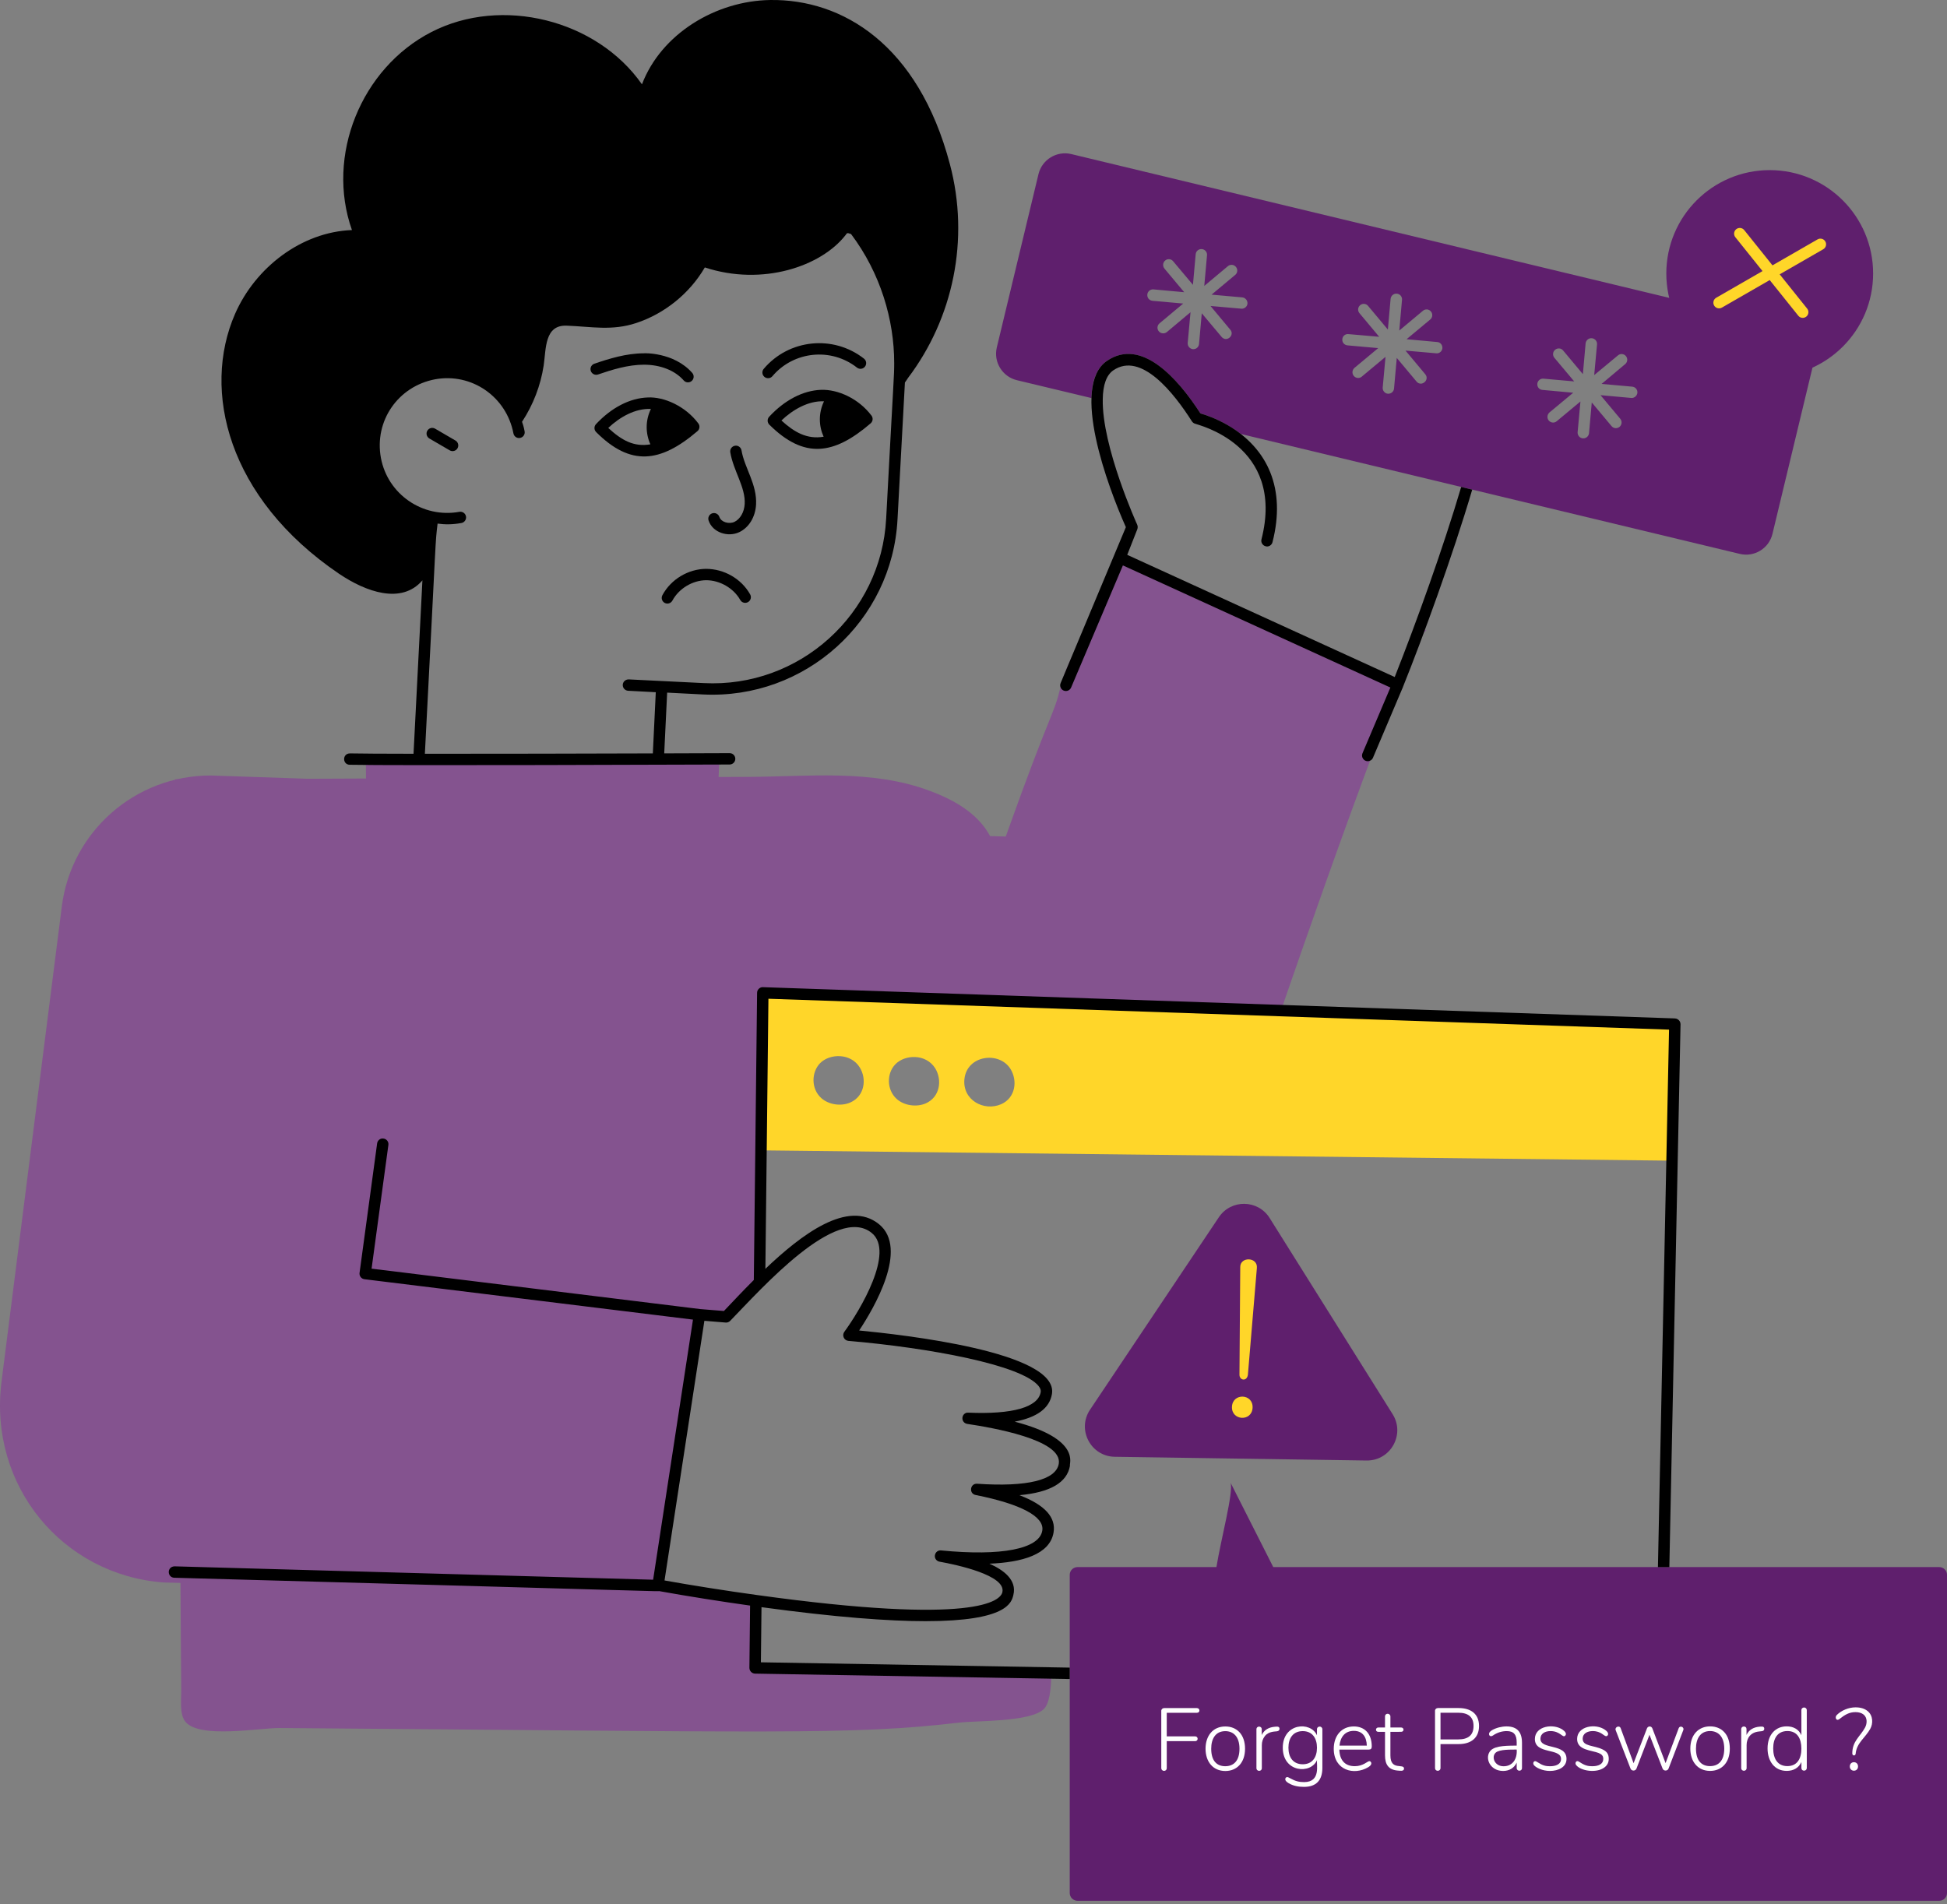 <svg width="500" height="489" viewBox="0 0 500 489" fill="none" xmlns="http://www.w3.org/2000/svg">
<rect x="0" y="0" width="500" height="489" fill="#808080" stroke="none"/>
<g clip-path="url(#clip0_612_4539)">
<path d="M269.988 429.668C269.949 434.069 269.442 437.593 268.059 438.937C264.573 442.306 250.901 441.877 246.226 442.423C218.616 445.667 199.284 444.761 71.823 443.805C66.603 443.767 51.47 446.57 47.691 442.287C45.997 440.339 46.582 436.367 46.543 433.796C46.398 419.788 46.5 424.147 44.966 200.144C57.499 200.089 61.659 200.089 192.299 199.521C207.666 199.463 223.83 197.535 238.651 203.065C245.37 205.557 252.323 209.433 255.127 216.618C259.315 227.401 259.38 240.472 260.873 257.217L195.883 254.997L195.047 329.343C191.716 332.654 188.757 335.847 186.478 338.203L179.642 337.657L168.988 407.097C168.988 407.097 179.895 409.102 194.112 411.088L193.918 428.36L269.989 429.665L269.988 429.668Z" fill="#84538F"/>
<path d="M184.736 194.969H93.947C94.001 200.187 94.056 209.928 94.111 215.146L183.6 222.263L184.736 194.969Z" fill="#84538F"/>
<path d="M366.393 161.919C362.789 161.084 330.138 256.083 328.96 259.555L260.873 257.219L210.977 255.506C210.836 252.769 210.962 255.335 209.925 233.949C209.867 232.508 208.66 215.995 207.977 215.995C224.824 214.262 241.358 214.32 258.283 214.845C270.035 181.889 270.476 184.153 272.324 176.582C273.934 170.08 276.836 165.791 284.107 151.989C284.574 151.093 287.71 143.654 288.333 143.654C395.882 192.676 344.469 169.241 358.953 175.842C358.953 175.842 361.27 170.097 364.464 161.471L366.393 161.919Z" fill="#84538F"/>
<path d="M460.725 84.209L275.106 39.569C271.375 38.67 267.586 40.994 266.688 44.725L255.986 89.228C255.087 92.978 257.412 96.746 261.141 97.644L280.301 102.234C280.378 97.644 281.727 94.442 284.246 92.705C293.092 86.61 302.452 97.159 308.269 106.179C311.798 107.179 315.384 108.97 318.639 111.453L375.239 125.063L378.071 125.747L446.76 142.248C450.511 143.166 454.279 140.861 455.178 137.112L465.882 92.628C466.781 88.878 464.475 85.111 460.725 84.212V84.209ZM318.894 79.287C318.308 79.249 311.316 78.623 310.867 78.584L315.945 84.676C317.155 86.063 315.027 88.034 313.718 86.532L308.621 80.459L307.917 88.349C307.839 89.11 307.233 89.676 306.472 89.676H306.336C305.535 89.598 304.949 88.875 305.008 88.074L305.731 80.184L299.657 85.281C299.09 85.75 298.133 85.75 297.586 85.085C297.059 84.48 297.156 83.543 297.782 83.035L303.855 77.958L295.966 77.255C295.146 77.176 294.56 76.473 294.638 75.653C294.696 74.852 295.419 74.247 296.22 74.326L304.111 75.048L299.032 68.975C298.524 68.351 298.602 67.413 299.227 66.906C299.851 66.379 300.75 66.476 301.258 67.081L306.355 73.154L307.058 65.285C307.137 64.484 307.839 63.898 308.64 63.976C309.441 64.034 310.046 64.758 309.968 65.538L309.264 73.428L315.338 68.351C315.943 67.843 316.881 67.921 317.388 68.546C317.915 69.152 317.838 70.089 317.212 70.596L311.138 75.674L319.029 76.377C319.83 76.456 320.416 77.178 320.357 77.979C320.278 78.74 319.634 79.287 318.893 79.287H318.894ZM368.971 90.75C368.385 90.691 361.374 90.086 360.944 90.047L366.022 96.12C367.232 97.624 365.005 99.459 363.776 97.995L358.697 91.922L357.994 99.812C357.916 100.553 357.291 101.12 356.53 101.12H356.394C355.612 101.041 355.027 100.338 355.085 99.539L355.808 91.649L349.713 96.726C349.108 97.253 348.21 97.176 347.663 96.55C347.136 95.925 347.233 95.007 347.838 94.481L353.932 89.403L346.041 88.7C345.221 88.622 344.635 87.918 344.714 87.119C344.773 86.299 345.494 85.713 346.295 85.811L354.186 86.495L349.108 80.422C348.6 79.797 348.678 78.898 349.302 78.372C349.907 77.865 350.826 77.942 351.333 78.568L356.411 84.64L357.114 76.751C357.193 75.95 357.916 75.344 358.717 75.423C359.518 75.483 360.123 76.205 360.044 77.004L359.341 84.894L365.415 79.817C366.02 79.29 366.958 79.367 367.465 79.993C367.992 80.618 367.915 81.536 367.289 82.062L361.215 87.121L369.106 87.843C369.907 87.902 370.472 88.625 370.414 89.424C370.336 90.185 369.711 90.752 368.969 90.752L368.971 90.75ZM419.029 102.213C418.969 102.213 411.314 101.529 411.02 101.491L416.099 107.563C416.606 108.188 416.529 109.106 415.903 109.633C415.257 110.14 414.379 110.063 413.852 109.437L408.774 103.364L408.071 111.254C407.992 112.015 407.368 112.581 406.607 112.581H406.47C405.669 112.503 405.083 111.8 405.143 111L405.865 103.111L399.791 108.169C399.167 108.716 398.249 108.618 397.72 107.992C397.213 107.368 397.311 106.469 397.897 105.942L404.011 100.865L396.12 100.142C395.299 100.083 394.713 99.382 394.792 98.581C394.851 97.779 395.574 97.174 396.373 97.253L404.264 97.956L399.167 91.883C398.66 91.259 398.737 90.341 399.363 89.834C399.987 89.307 400.906 89.384 401.413 90.01L406.491 96.083L407.194 88.193C407.273 87.392 407.995 86.787 408.795 86.865C409.596 86.944 410.201 87.647 410.123 88.467L409.4 96.336L415.495 91.278C416.1 90.752 417.038 90.829 417.545 91.455C418.072 92.079 417.975 92.978 417.368 93.505L411.295 98.601L419.165 99.304C419.966 99.383 420.552 100.065 420.493 100.866C420.414 101.627 419.77 102.213 419.029 102.213Z" fill="#5F1F6D"/>
<path d="M179.64 337.66L168.987 407.099C168.987 407.099 173.642 407.957 180.848 409.105L180.673 410.312L41.947 406.417C16.172 404.489 -2.988 381.676 0.386 354.893L15.87 232.82C18.304 213.562 34.722 199.132 54.139 199.171L114.378 201.196L97.96 322.179L190.859 333.609C189.222 335.322 187.743 336.901 186.476 338.204L179.64 337.658V337.66Z" fill="#84538F"/>
<path d="M454.473 96.792C469.138 96.792 481.027 84.905 481.027 70.242C481.027 55.579 469.138 43.692 454.473 43.692C439.808 43.692 427.919 55.579 427.919 70.242C427.919 84.905 439.808 96.792 454.473 96.792Z" fill="#5F1F6D"/>
<path d="M195.882 254.998L195.415 295.444L429.453 298.091L430.096 263.021L195.882 254.998ZM218.396 283.137C216 284.208 212.806 283.721 210.918 282.027C208.243 279.624 208.353 275.394 210.587 273.069C213.125 270.503 218.491 270.442 220.773 274.121C222.642 277.101 222.058 281.501 218.396 283.137ZM237.755 283.371C235.359 284.423 232.184 283.955 230.276 282.242C227.646 279.878 227.677 275.593 229.965 273.304C232.398 270.818 237.74 270.57 240.151 274.336C242.001 277.335 241.436 281.736 237.755 283.371ZM257.114 283.585C252.7 285.522 247.117 282.536 247.668 277.14C248.298 270.994 256.612 269.876 259.508 274.55C261.358 277.549 260.796 281.95 257.114 283.585Z" fill="#FFD629"/>
<path d="M350.931 375.1L286.274 374.141C280.111 374.049 276.502 367.167 279.929 362.046L313.003 312.628C316.138 307.945 323.057 308.049 326.051 312.822L357.634 363.2C360.906 368.421 357.094 375.191 350.931 375.099V375.1Z" fill="#5F1F6D"/>
<path d="M500 404.441V486.184C500 487.277 499.101 488.176 498.008 488.176H276.726C275.613 488.176 274.714 487.277 274.714 486.184V404.441C274.714 403.368 275.613 402.469 276.726 402.469H312.389C313.501 395.497 316.821 383.175 316.02 380.812C319.673 388.038 323.325 395.243 326.978 402.469H498.008C499.101 402.469 500 403.368 500 404.441Z" fill="#5F1F6D"/>
<path d="M87.033 147.335C93.99 152.04 103.118 155.292 108.478 149.053L106.195 193.588C98.39 193.577 92.411 193.548 89.859 193.491C87.849 193.542 87.929 196.369 89.794 196.413C101.134 196.663 177.363 196.378 187.377 196.347C188.184 196.342 188.835 195.687 188.832 194.88C188.828 194.074 188.175 193.424 187.371 193.424H187.365C187.128 193.424 180.406 193.451 170.576 193.482L171.329 177.885L180.557 178.357C206.767 179.661 229.144 159.504 230.489 133.339L232.387 98.236C232.717 97.824 233 97.314 233.217 97.02C244.733 81.783 249.101 61.55 243.928 42.127C235.795 11.42 216.31 -0.281 197.753 0.004C183.828 0.218 169.825 8.65 164.858 21.657C153.251 5.028 128.81 -1.047 110.794 8.222C92.76 17.491 83.605 39.981 90.383 59.084C77.393 59.571 65.552 68.723 60.352 80.64C51.776 100.295 58.465 127.928 87.033 147.334V147.335ZM227.57 133.183C226.311 157.744 205.249 176.724 180.707 175.436C180.511 175.428 160.179 174.425 161.467 174.489C160.654 174.471 159.974 175.064 159.93 175.87C159.888 176.676 160.506 177.363 161.311 177.406L168.408 177.783L167.653 193.49C150.693 193.542 126.322 193.604 109.11 193.591C112.206 134.328 111.702 140.344 112.375 134.476C114.218 134.718 116.09 134.757 118.49 134.325C119.284 134.183 119.812 133.423 119.67 132.628C119.527 131.835 118.763 131.311 117.974 131.449C108.524 133.153 99.543 126.923 97.817 117.587C96.07 108.143 102.201 99.229 111.702 97.42C121.104 95.688 130.041 101.848 131.852 111.312C132.004 112.104 132.766 112.633 133.562 112.473C134.354 112.322 134.874 111.558 134.723 110.766C134.453 109.346 134.25 108.928 134.061 108.329C136.92 103.98 138.833 99.019 139.617 93.883C140.26 89.541 139.812 83.406 145.538 83.641C151.907 83.875 157.126 85.042 163.455 82.939C170.758 80.505 177.127 75.325 181.004 68.684C195.829 73.56 210.903 68.41 217.169 60.35C217.512 59.894 217.46 59.696 218.558 60.112C226.127 70.169 229.634 82.144 229.634 93.24C229.634 96.799 229.52 96.347 227.572 133.183H227.57Z" fill="black"/>
<path d="M116.962 113.138L111.735 110.092C111.037 109.69 110.144 109.92 109.737 110.62C109.332 111.316 109.568 112.211 110.264 112.617L115.49 115.662C116.205 116.075 117.09 115.819 117.489 115.134C117.894 114.438 117.658 113.544 116.962 113.138Z" fill="black"/>
<path d="M210.806 100.123C206.212 100.297 201.496 102.751 197.524 107.032C196.989 107.611 197.008 108.508 197.566 109.063C206.492 117.915 214.113 116.884 223.588 108.722C224.172 108.22 224.265 107.353 223.804 106.739C220.523 102.375 215.172 99.948 210.806 100.123ZM200.675 107.993C203.571 105.226 207.603 102.879 211.606 103.072C210.167 106.078 210.244 109.36 211.511 112.163C207.24 112.893 203.949 110.985 200.675 107.993Z" fill="black"/>
<path d="M179.334 108.747C176.008 104.284 170.521 101.872 166.364 102.08C161.768 102.234 157.041 104.669 153.055 108.935C152.517 109.511 152.533 110.408 153.089 110.965C161.91 119.793 169.546 118.9 179.113 110.73C179.698 110.232 179.796 109.364 179.336 108.747H179.334ZM156.203 109.908C159.135 107.129 163.134 104.838 167.153 105.031C165.696 108.044 165.772 111.323 167.023 114.121C162.741 114.842 159.618 113.056 156.203 109.908Z" fill="black"/>
<path d="M198.359 96.617C203.811 90.177 213.425 89.19 220.074 94.408C220.71 94.911 221.627 94.796 222.126 94.162C222.624 93.527 222.513 92.609 221.879 92.112C214.011 85.934 202.61 87.077 196.131 94.728C195.609 95.344 195.686 96.265 196.302 96.786C196.923 97.312 197.843 97.228 198.361 96.617H198.359Z" fill="black"/>
<path d="M153.577 96.179C157.129 94.963 161.262 93.666 165.354 93.663H165.361C169.602 93.663 173.326 95.136 175.577 97.704C176.106 98.308 177.028 98.373 177.637 97.839C178.244 97.306 178.305 96.384 177.774 95.777C173.024 90.36 165.156 90.704 165.352 90.741C160.814 90.743 156.406 92.122 152.632 93.413C151.87 93.674 151.462 94.506 151.723 95.268C151.984 96.029 152.812 96.437 153.577 96.177V96.179Z" fill="black"/>
<path d="M378.071 125.744C378.071 125.763 378.052 125.802 378.052 125.823C373.11 142.598 365.22 164.194 360.298 176.399V176.418L352.584 194.619C352.349 195.166 351.802 195.497 351.237 195.497C350.208 195.497 349.48 194.436 349.888 193.466L357.057 176.574L288.367 145.213L275.067 176.574C274.779 177.27 273.974 177.684 273.153 177.356C272.412 177.043 272.06 176.184 272.372 175.442C274.085 171.347 266.165 190.277 289.13 135.392C284.467 124.933 274.868 99.174 284.247 92.705C293.094 86.61 302.453 97.159 308.27 106.179C309.442 106.512 312.215 107.409 315.341 109.226C325.604 115.228 330.283 125.544 326.786 139.239C326.592 140.067 325.712 140.521 325.028 140.294C324.227 140.098 323.758 139.299 323.954 138.517C330.161 114.137 307.219 109.051 307.021 108.855C306.65 108.777 306.318 108.542 306.103 108.231C301.461 100.926 293.051 90.235 285.907 95.108C284.149 96.318 283.233 98.837 283.193 102.606C282.977 114.732 291.943 134.554 292.04 134.748V134.767C292.213 135.111 292.189 135.589 292.079 135.88V135.899L289.481 142.5L358.171 173.88C363.891 159.397 370.618 140.694 375.24 125.062L378.072 125.746L378.071 125.744Z" fill="black"/>
<path d="M466.76 61.483L455.182 68.149L447.925 59.093C447.422 58.461 446.502 58.363 445.872 58.866C445.242 59.372 445.142 60.29 445.646 60.921L452.622 69.623L440.733 76.469C440.034 76.871 439.793 77.765 440.195 78.464C440.596 79.161 441.486 79.404 442.189 79.002L454.472 71.931L461.812 81.089C462.314 81.717 463.232 81.822 463.865 81.316C464.494 80.81 464.595 79.892 464.091 79.262L457.032 70.455L468.218 64.015C468.917 63.613 469.157 62.718 468.755 62.02C468.353 61.32 467.458 61.081 466.761 61.481L466.76 61.483Z" fill="#FFD629"/>
<path d="M430.139 261.559L195.928 253.533C195.225 253.473 194.424 254.099 194.424 254.977L193.584 328.733C190.419 331.897 188.369 334.122 185.908 336.7L179.854 336.212C127.452 329.748 106.555 327.191 99.094 326.272C99.094 326.272 98.898 326.253 98.255 326.175C98.216 326.155 98.157 326.155 98.099 326.155C98.041 326.155 98.001 326.136 97.962 326.136C97.924 326.136 97.884 326.117 97.845 326.117C97.747 326.117 97.651 326.097 97.532 326.078C97.494 326.078 97.454 326.078 97.396 326.059C97.317 326.059 97.24 326.04 97.142 326.04C97.044 326.02 96.966 326.02 96.966 326.02L96.771 325.982L96.537 325.962C96.477 325.962 96.439 325.943 96.381 325.943C96.302 325.924 96.225 325.924 96.147 325.924C96.147 325.924 96.147 325.905 96.127 325.905C95.737 325.866 95.561 325.845 95.541 325.845C95.503 325.845 95.443 325.826 95.424 325.826L99.74 294.055C99.857 293.254 99.29 292.512 98.489 292.415C97.688 292.278 96.946 292.864 96.848 293.665L92.337 326.901C92.22 327.702 92.786 328.444 93.607 328.542L177.959 338.912L167.726 405.715L44.84 402.279C42.809 402.338 42.907 405.149 44.761 405.208C177.217 408.86 168.546 408.743 169.19 408.626C176.065 409.876 185.597 411.379 192.627 412.356L192.452 428.349C192.452 429.15 193.096 429.813 193.897 429.834L274.695 431.221H274.714V428.291L195.401 426.925L195.557 412.767C214.775 415.384 228.251 416.36 237.685 416.36C258.661 416.36 259.775 411.595 260.244 409.603C261.181 405.757 257.685 403.179 254.072 401.598C262.45 401.266 269.599 399.254 270.556 393.61C271.219 389.685 268.329 386.502 261.787 384.003C269.697 383.3 274.053 380.76 274.775 376.426C274.443 376.017 277.901 369.65 260.576 365.12C266.319 364.046 269.541 361.664 270.146 358.012C271.943 347.174 231.515 342.761 220.636 341.706C224.387 336.062 233.448 320.695 225.734 314.407C217.766 307.943 205.753 317.103 196.555 325.87L197.337 256.508L428.619 264.436L425.768 402.437V402.476H428.698L431.569 263.069C431.569 262.268 430.944 261.605 430.143 261.565L430.139 261.559ZM223.875 316.665C229.852 321.527 220.808 336.642 216.825 342.05C216.16 342.969 216.746 344.277 217.88 344.375C238.425 346.132 262.488 350.526 266.765 356.032C267.311 356.735 267.311 357.223 267.253 357.536C266.608 361.422 260.008 363.297 248.66 362.808C247.878 362.729 247.214 363.355 247.156 364.116C247.077 364.898 247.625 365.58 248.386 365.697C254.636 366.635 272.916 369.72 271.901 375.929C271.198 380.127 263.737 381.944 250.926 381.066C249.09 380.968 248.777 383.604 250.535 383.955C262.195 386.28 268.27 389.521 267.664 393.113C266.883 397.82 257.156 399.714 241.668 398.191C240.906 398.093 240.204 398.659 240.087 399.441C239.97 400.223 240.496 400.945 241.278 401.082C245.634 401.862 258.446 404.576 257.41 408.931C256.903 411.079 250.847 417.484 194.306 409.634C186.592 408.58 177.139 407.076 170.654 405.905L180.888 339.219L186.356 339.668C186.806 339.707 187.217 339.532 187.528 339.219C195.613 330.9 214.773 309.263 223.875 316.664V316.665Z" fill="black"/>
<path d="M316.375 361.289C316.207 364.89 321.502 365.194 321.671 361.534C321.842 357.888 316.544 357.684 316.375 361.289Z" fill="#FFD629"/>
<path d="M318.501 325.443L318.301 352.993C318.231 354.531 320.197 354.906 320.465 353.094L322.768 325.698C323.079 322.782 318.449 322.681 318.501 325.443Z" fill="#FFD629"/>
<path d="M307.364 438.686H298.969C298.558 438.688 298.221 438.983 298.221 439.392L298.224 454.073C298.224 455.027 299.63 455.081 299.63 454.073V447.175L306.913 447.174C307.797 447.174 307.756 445.947 306.913 445.947H299.629V439.892H307.367C308.275 439.891 308.192 438.686 307.367 438.686H307.364Z" fill="white"/>
<path d="M314.673 443.405C311.476 443.405 309.591 445.811 309.591 449.124C309.591 452.438 311.478 454.841 314.675 454.841C317.587 454.841 319.734 452.763 319.734 449.121C319.734 445.48 317.628 443.405 314.673 443.405ZM314.653 453.614C312.587 453.614 311.045 452.348 311.045 449.123C311.043 446.579 312.139 444.606 314.675 444.606C316.685 444.606 318.304 445.965 318.306 449.123C318.306 452.321 316.737 453.614 314.654 453.614H314.653Z" fill="white"/>
<path d="M327.788 443.448L327.47 443.47C325.791 443.592 324.641 444.301 324.021 445.602V444.127C324.021 443.212 322.659 443.196 322.659 444.15V454.088C322.661 455.034 324.045 455.05 324.045 454.088V448.209C324.043 447.318 324.304 446.539 324.825 445.875C325.821 444.606 327.525 444.729 327.899 444.648C328.759 444.562 328.665 443.758 328.399 443.558C328.279 443.469 328.073 443.43 327.786 443.445L327.788 443.448Z" fill="white"/>
<path d="M338.205 444.149V445.668C336.544 441.972 329.418 442.558 329.424 448.866C329.424 455.216 336.63 455.765 338.229 452.021C338.008 453.106 339.293 457.693 334.895 457.693C333.649 457.693 332.709 457.489 331.287 456.695C331.038 456.571 330.773 456.4 330.584 456.4C330.292 456.4 330.062 456.621 330.062 456.967C330.062 457.284 330.335 457.609 330.881 457.943C332.126 458.683 333.433 458.919 334.873 458.919C338.036 458.919 339.592 457.203 339.592 454.039V444.146C339.591 443.209 338.207 443.184 338.207 444.148L338.205 444.149ZM334.553 453.112C332.087 453.112 330.876 451.342 330.876 448.866C330.875 446.404 332.08 444.6 334.551 444.6C337.023 444.6 338.204 446.425 338.207 448.866C338.207 451.339 336.996 453.112 334.554 453.112H334.553Z" fill="white"/>
<path d="M352.275 448.546C352.274 445.194 350.391 443.394 347.667 443.399C344.479 443.399 342.516 445.823 342.516 449.139C342.516 454.632 347.673 456.081 351.391 453.855C351.906 453.537 352.162 453.212 352.162 452.879C352.162 452.588 351.944 452.312 351.662 452.312C351.161 452.312 350.1 453.601 347.919 453.607C345.31 453.607 344.031 451.983 343.948 449.341H351.504C352.021 449.34 352.275 449.117 352.275 448.545V448.546ZM343.991 448.322C344.215 446.109 345.397 444.534 347.666 444.534C349.903 444.529 350.944 446.076 351.004 448.319H343.991V448.322Z" fill="white"/>
<path d="M357.063 450.884V444.781L359.809 444.78C360.641 444.78 360.63 443.667 359.809 443.667H357.063V440.857C357.063 439.94 355.678 439.869 355.678 440.857V443.669H353.955C353.195 443.669 353.125 444.781 353.955 444.781H355.68V450.817C355.68 453.224 356.62 454.579 359.062 454.74C359.35 454.728 360.561 455.04 360.561 454.218C360.561 452.824 357.066 454.844 357.066 450.885L357.063 450.884Z" fill="white"/>
<path d="M374.58 438.673H369.27C368.857 438.673 368.521 438.971 368.521 439.376L368.524 454.056C368.524 455.047 369.931 455.024 369.931 454.056V447.929H374.581C377.727 447.929 379.823 446.383 379.823 443.276C379.821 440.173 377.721 438.672 374.58 438.672V438.673ZM374.491 446.729H369.929V439.877H374.49C377.106 439.876 378.415 441.009 378.415 443.277C378.415 445.578 377.106 446.727 374.49 446.729H374.491Z" fill="white"/>
<path d="M386.882 443.39C385.625 443.394 384.263 443.728 383.183 444.345C382.654 444.663 382.389 444.987 382.389 445.321C382.389 445.793 382.795 446.133 383.4 445.719C384.539 444.938 385.732 444.594 386.951 444.593C388.809 444.593 389.493 445.603 389.493 447.475V448.313C387.614 448.366 384.085 448.212 382.799 449.586C381.185 451.32 382.511 454.829 386.023 454.829C387.588 454.825 388.855 454.064 389.494 452.693V454.055C389.494 454.985 390.856 455.021 390.856 454.055V447.588C390.855 444.882 389.644 443.39 386.883 443.39H386.882ZM388.551 452.625C387.923 453.291 387.118 453.623 386.134 453.625C383.756 453.625 382.961 451.192 384.091 450.143C385.07 449.234 388.163 449.362 389.491 449.335C389.491 449.335 389.748 451.355 388.549 452.625H388.551Z" fill="white"/>
<path d="M395.594 446.566C395.594 445.217 396.794 444.59 398.182 444.59C400.757 444.59 401.319 446.503 401.982 445.737C402.399 445.25 401.901 444.66 401.336 444.272C399.001 442.57 394.164 443.242 394.164 446.634C394.164 450.639 400.882 448.874 400.882 451.738C400.882 453.165 399.478 453.62 398.045 453.62C396.981 453.62 396.167 453.436 394.958 452.647C394.626 452.42 394.391 452.308 394.255 452.308C393.798 452.308 393.581 452.899 393.927 453.34C394.412 453.957 396.071 454.825 398.023 454.825C400.167 454.825 402.29 453.869 402.288 451.738C402.288 447.663 395.593 449.454 395.593 446.566H395.594Z" fill="white"/>
<path d="M411.571 449.307C409.281 448.193 406.44 448.561 406.44 446.561C406.44 445.201 407.661 444.587 409.028 444.587C411.17 444.587 411.892 445.903 412.477 445.903C412.765 445.903 412.977 445.625 412.977 445.336C412.977 444.987 412.711 444.633 412.183 444.27C409.851 442.568 405.012 443.237 405.012 446.631C405.012 449.54 408.736 449.483 410.55 450.225C411.301 450.535 411.729 450.931 411.729 451.735C411.729 452.34 411.482 452.806 410.982 453.131C410.482 453.456 409.786 453.617 408.893 453.617C407.814 453.617 407.01 453.429 405.805 452.641C405.473 452.414 405.239 452.303 405.102 452.303C404.654 452.303 404.424 452.888 404.774 453.335C405.955 454.828 409.921 455.455 411.968 453.969C412.747 453.402 413.137 452.656 413.136 451.735C413.136 450.545 412.673 449.842 411.569 449.307H411.571Z" fill="white"/>
<path d="M431.087 443.879L427.729 452.821L424.345 443.925C424.286 443.762 424.191 443.633 424.062 443.541C423.633 443.242 423.102 443.476 422.939 443.927L419.513 452.843L416.199 443.86C415.889 443.016 414.642 443.535 414.906 444.335L418.72 454.205C418.975 454.903 420.01 454.899 420.263 454.205L423.596 445.538L426.956 454.203C427.206 454.897 428.25 454.899 428.499 454.203L432.288 444.311C432.318 444.191 432.333 444.115 432.333 444.084C432.333 443.446 431.357 443.138 431.085 443.878L431.087 443.879Z" fill="white"/>
<path d="M439.166 443.38C436.2 443.38 434.083 445.519 434.083 449.098C434.083 452.397 435.966 454.816 439.167 454.816C442.01 454.816 444.226 452.815 444.226 449.096C444.226 445.378 442.077 443.38 439.166 443.38ZM439.145 453.589C437.08 453.589 435.536 452.321 435.536 449.098C435.534 446.548 436.636 444.581 439.166 444.581C441.175 444.581 442.795 445.938 442.798 449.098C442.798 452.302 441.221 453.589 439.145 453.589Z" fill="white"/>
<path d="M451.964 443.446C450.285 443.568 449.135 444.277 448.515 445.578C448.472 444.259 448.626 443.899 448.333 443.603C447.978 443.255 447.153 443.374 447.153 444.127V454.065C447.155 455.013 448.539 455.025 448.539 454.065V448.187C448.536 446.419 449.554 444.907 451.714 444.694C452.116 444.597 453.074 444.775 453.074 443.988C453.074 443.2 452.159 443.504 451.963 443.446H451.964Z" fill="white"/>
<path d="M462.606 439.244V445.643C461.913 444.1 460.529 443.377 458.817 443.377C456.05 443.377 453.917 445.434 453.917 449.049C453.917 452.319 455.718 454.813 458.82 454.813C460.545 454.813 461.925 454.073 462.609 452.54C462.653 453.911 462.499 454.242 462.791 454.549C463.146 454.929 463.994 454.777 463.994 454.039L463.992 439.244C463.992 438.308 462.607 438.281 462.607 439.244H462.606ZM459.001 453.586C456.455 453.586 455.369 451.609 455.369 449.049C455.368 446.498 456.461 444.578 459.022 444.578C461.582 444.578 462.606 446.557 462.607 449.093C462.607 451.655 461.547 453.586 459.001 453.586Z" fill="white"/>
<path d="M475.044 453.674C475.044 455.13 477.155 455.129 477.155 453.674C477.155 452.219 475.044 452.216 475.044 453.674Z" fill="white"/>
<path d="M479.615 439.447C478.836 438.812 477.803 438.495 476.517 438.495C474.756 438.495 472.921 439.259 471.728 440.425C471.095 441.006 471.538 442.187 472.409 441.468C473.774 440.398 474.884 439.72 476.493 439.72C477.372 439.72 478.066 439.928 478.581 440.345C479.583 441.158 479.503 442.665 478.956 443.681C477.725 445.975 475.679 447.135 475.679 450.339C475.679 450.964 476.475 451.032 476.541 450.407C476.796 447.614 478.968 446.362 480.284 444.031C481.028 442.712 481.065 440.632 479.613 439.447H479.615Z" fill="white"/>
<path d="M190.424 115.677C190.292 114.882 189.529 114.327 188.743 114.477C187.946 114.609 187.409 115.36 187.541 116.158C188.338 120.944 191.482 125.126 191.241 129.435C191.126 131.507 190.096 133.308 188.621 134.023C187.254 134.677 185.196 134.132 184.741 132.762C184.487 131.996 183.661 131.593 182.895 131.836C182.13 132.091 181.716 132.917 181.969 133.684C183.005 136.799 186.997 138.054 189.894 136.649C192.347 135.463 193.982 132.762 194.16 129.598C194.45 124.375 191.166 120.127 190.425 115.677H190.424Z" fill="black"/>
<path d="M181.309 146.095C176.689 146.14 172.289 148.798 170.103 152.869C169.577 153.844 170.292 155.02 171.389 155.02C171.908 155.02 172.412 154.741 172.676 154.25C174.341 151.153 177.823 149.05 181.337 149.017C184.821 149.011 188.374 151.02 190.098 154.084C190.491 154.786 191.382 155.034 192.086 154.643C192.789 154.247 193.04 153.357 192.643 152.654C190.381 148.629 185.938 146.097 181.311 146.097L181.309 146.095Z" fill="black"/>
</g>
<defs>
<clipPath id="clip0_612_4539">
<rect width="500" height="488.176" fill="white"/>
</clipPath>
</defs>
</svg>

